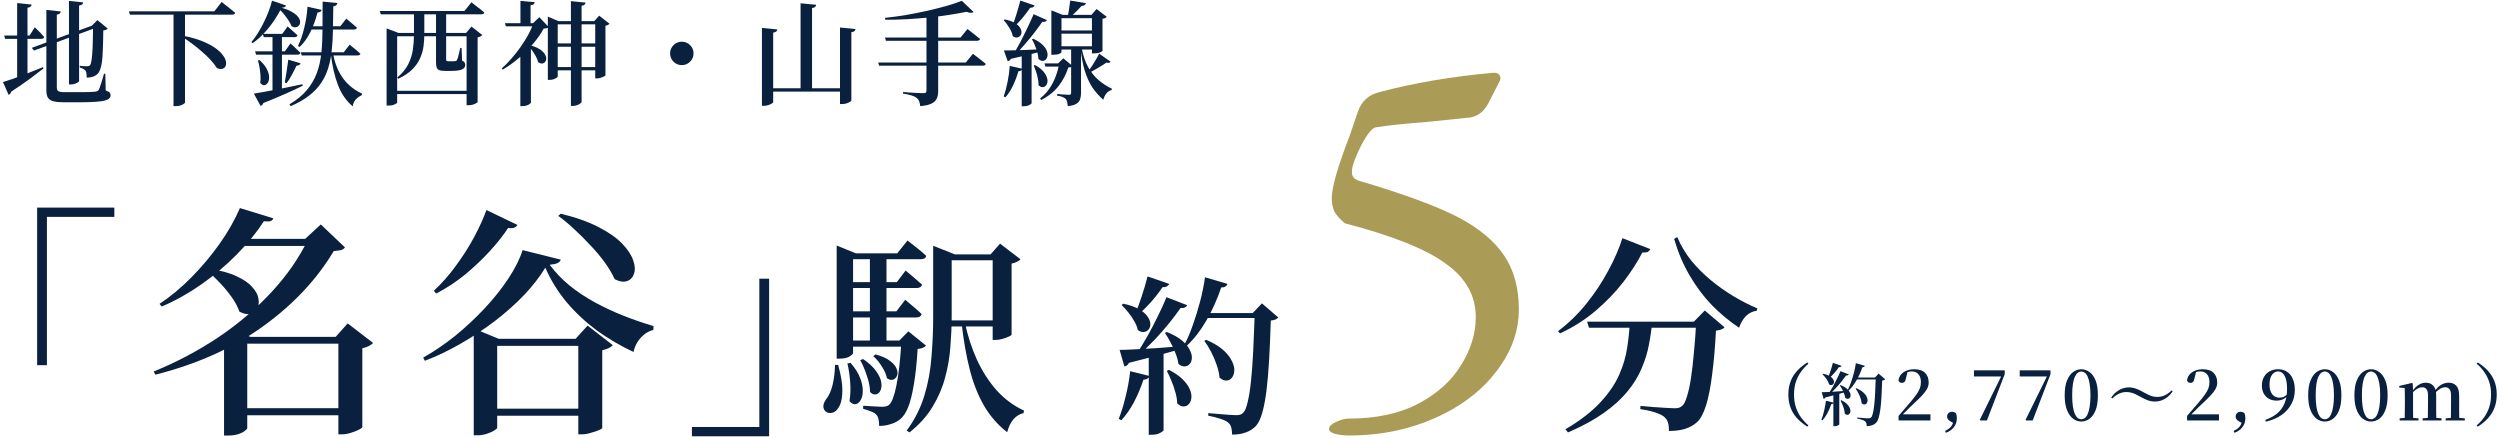 <svg width="440" height="77" viewBox="0 0 440 77" fill="none" xmlns="http://www.w3.org/2000/svg">
<path d="M185.04 2.62V1.82L187.04 2.62H192.1L193 1.58L194.78 2.96C194.727 3.04 194.64 3.113 194.52 3.18C194.4 3.233 194.24 3.273 194.04 3.3V8.96C194.04 9 193.893 9.087 193.6 9.22C193.32 9.34 192.953 9.4 192.5 9.4H192.18V3.2H186.82V9.18C186.82 9.26 186.687 9.36 186.42 9.48C186.153 9.587 185.793 9.64 185.34 9.64H185.04V2.62ZM186.06 5.36H193.18V5.92H186.06V5.36ZM186.04 8.14H193.22V8.72H186.04V8.14ZM190.32 8.14C190.573 9.62 190.973 10.847 191.52 11.82C192.067 12.78 192.7 13.56 193.42 14.16C194.153 14.76 194.913 15.247 195.7 15.62L195.66 15.84C195.313 15.92 195.007 16.113 194.74 16.42C194.487 16.727 194.3 17.107 194.18 17.56C193.447 16.92 192.807 16.2 192.26 15.4C191.727 14.587 191.28 13.607 190.92 12.46C190.573 11.313 190.313 9.9 190.14 8.22L190.32 8.14ZM183.82 11.16H187.36V11.72H184L183.82 11.16ZM186.42 11.16H186.22L187.14 10.26L188.78 11.62C188.66 11.767 188.407 11.853 188.02 11.88C187.673 13.013 187.113 14.087 186.34 15.1C185.567 16.113 184.533 16.947 183.24 17.6L183.06 17.32C183.7 16.827 184.247 16.247 184.7 15.58C185.153 14.913 185.52 14.2 185.8 13.44C186.093 12.667 186.3 11.907 186.42 11.16ZM179.82 9.24L181.56 9.1V18.18C181.56 18.233 181.427 18.333 181.16 18.48C180.907 18.627 180.56 18.7 180.12 18.7H179.82V9.24ZM179.58 0.1L182.1 0.96C182.047 1.08 181.953 1.18 181.82 1.26C181.7 1.327 181.533 1.36 181.32 1.36C180.907 1.96 180.453 2.56 179.96 3.16C179.467 3.747 178.98 4.253 178.5 4.68L178.2 4.52C178.413 3.973 178.647 3.293 178.9 2.48C179.153 1.667 179.38 0.873 179.58 0.1ZM181.92 2.5L184.26 3.54C184.207 3.647 184.107 3.733 183.96 3.8C183.827 3.853 183.653 3.867 183.44 3.84C183.08 4.373 182.64 4.98 182.12 5.66C181.6 6.34 181.04 7.027 180.44 7.72C179.853 8.4 179.273 9.033 178.7 9.62H178.34C178.74 8.94 179.16 8.187 179.6 7.36C180.04 6.52 180.46 5.673 180.86 4.82C181.273 3.967 181.627 3.193 181.92 2.5ZM176.68 8.88C177.093 8.88 177.653 8.873 178.36 8.86C179.067 8.833 179.867 8.807 180.76 8.78C181.653 8.74 182.567 8.7 183.5 8.66L183.52 8.98C182.88 9.153 182.1 9.36 181.18 9.6C180.273 9.827 179.18 10.08 177.9 10.36C177.847 10.493 177.767 10.593 177.66 10.66C177.567 10.713 177.467 10.753 177.36 10.78L176.68 8.88ZM176.82 3.42C177.567 3.567 178.153 3.767 178.58 4.02C179.007 4.273 179.313 4.547 179.5 4.84C179.687 5.12 179.78 5.393 179.78 5.66C179.78 5.913 179.707 6.127 179.56 6.3C179.413 6.473 179.22 6.573 178.98 6.6C178.753 6.627 178.507 6.547 178.24 6.36C178.16 5.88 177.953 5.38 177.62 4.86C177.3 4.327 176.973 3.893 176.64 3.56L176.82 3.42ZM181.86 6.82C182.54 7.14 183.067 7.48 183.44 7.84C183.827 8.2 184.087 8.553 184.22 8.9C184.353 9.233 184.4 9.54 184.36 9.82C184.32 10.1 184.22 10.32 184.06 10.48C183.9 10.64 183.7 10.72 183.46 10.72C183.233 10.707 183 10.587 182.76 10.36C182.747 9.987 182.68 9.593 182.56 9.18C182.44 8.767 182.3 8.367 182.14 7.98C181.98 7.58 181.807 7.227 181.62 6.92L181.86 6.82ZM182.16 11.44C182.773 11.787 183.247 12.147 183.58 12.52C183.913 12.893 184.133 13.253 184.24 13.6C184.36 13.933 184.393 14.233 184.34 14.5C184.287 14.767 184.173 14.98 184 15.14C183.84 15.287 183.647 15.353 183.42 15.34C183.207 15.327 182.993 15.207 182.78 14.98C182.793 14.593 182.753 14.2 182.66 13.8C182.58 13.387 182.473 12.987 182.34 12.6C182.207 12.2 182.073 11.847 181.94 11.54L182.16 11.44ZM177.72 11.6L179.94 12.1C179.9 12.22 179.827 12.32 179.72 12.4C179.613 12.48 179.453 12.527 179.24 12.54C178.987 13.42 178.667 14.267 178.28 15.08C177.893 15.88 177.453 16.56 176.96 17.12L176.64 16.96C176.907 16.253 177.133 15.427 177.32 14.48C177.52 13.52 177.653 12.56 177.72 11.6ZM188.36 0.1L191.12 0.56C191.04 0.867 190.787 1.027 190.36 1.04C190.2 1.227 190.007 1.433 189.78 1.66C189.567 1.873 189.347 2.093 189.12 2.32C188.893 2.533 188.693 2.727 188.52 2.9H187.94C188.007 2.54 188.08 2.087 188.16 1.54C188.24 0.993 188.307 0.513 188.36 0.1ZM193.44 9.44L195.48 10.86C195.44 10.94 195.353 11 195.22 11.04C195.087 11.08 194.92 11.073 194.72 11.02C194.387 11.26 193.927 11.553 193.34 11.9C192.767 12.247 192.2 12.56 191.64 12.84L191.48 12.66C191.707 12.353 191.947 12 192.2 11.6C192.453 11.2 192.693 10.807 192.92 10.42C193.147 10.033 193.32 9.707 193.44 9.44ZM188.52 8.14H190.26V16.36C190.26 16.76 190.207 17.127 190.1 17.46C189.993 17.793 189.773 18.06 189.44 18.26C189.12 18.473 188.613 18.613 187.92 18.68C187.907 18.413 187.873 18.167 187.82 17.94C187.78 17.727 187.7 17.553 187.58 17.42C187.46 17.3 187.28 17.187 187.04 17.08C186.813 16.973 186.487 16.893 186.06 16.84V16.54C186.06 16.54 186.147 16.547 186.32 16.56C186.507 16.573 186.72 16.593 186.96 16.62C187.213 16.633 187.447 16.647 187.66 16.66C187.887 16.673 188.047 16.68 188.14 16.68C188.287 16.68 188.387 16.653 188.44 16.6C188.493 16.533 188.52 16.44 188.52 16.32V8.14Z" fill="#09203F"/>
<path d="M154.56 11H169.98L171.24 9.46C171.24 9.46 171.313 9.52 171.46 9.64C171.607 9.747 171.8 9.893 172.04 10.08C172.28 10.253 172.527 10.447 172.78 10.66C173.033 10.86 173.273 11.053 173.5 11.24C173.447 11.453 173.26 11.56 172.94 11.56H154.72L154.56 11ZM155.76 6.6H169.06L170.28 5.1C170.28 5.1 170.353 5.16 170.5 5.28C170.647 5.387 170.833 5.533 171.06 5.72C171.3 5.893 171.54 6.08 171.78 6.28C172.033 6.48 172.267 6.673 172.48 6.86C172.427 7.073 172.24 7.18 171.92 7.18H155.92L155.76 6.6ZM169.28 0.14L171.36 2.12C171.253 2.2 171.093 2.247 170.88 2.26C170.667 2.26 170.407 2.2 170.1 2.08C169.193 2.267 168.173 2.447 167.04 2.62C165.92 2.793 164.733 2.947 163.48 3.08C162.227 3.2 160.947 3.3 159.64 3.38C158.347 3.447 157.073 3.48 155.82 3.48L155.76 3.14C156.96 3.02 158.193 2.853 159.46 2.64C160.74 2.413 161.987 2.167 163.2 1.9C164.413 1.62 165.547 1.333 166.6 1.04C167.653 0.733 168.547 0.433 169.28 0.14ZM163.06 2.3H165.12V16.02C165.12 16.5 165.047 16.92 164.9 17.28C164.753 17.653 164.453 17.96 164 18.2C163.56 18.44 162.88 18.6 161.96 18.68C161.933 18.347 161.867 18.053 161.76 17.8C161.667 17.56 161.52 17.367 161.32 17.22C161.093 17.047 160.8 16.907 160.44 16.8C160.093 16.68 159.593 16.573 158.94 16.48V16.2C158.94 16.2 159.04 16.207 159.24 16.22C159.44 16.233 159.693 16.253 160 16.28C160.32 16.293 160.647 16.313 160.98 16.34C161.327 16.353 161.64 16.367 161.92 16.38C162.2 16.393 162.4 16.4 162.52 16.4C162.72 16.4 162.86 16.367 162.94 16.3C163.02 16.22 163.06 16.1 163.06 15.94V2.3Z" fill="#09203F"/>
<path d="M134.76 15.54H149.06V16.12H134.76V15.54ZM140.9 0.58L143.64 0.84C143.627 0.987 143.567 1.113 143.46 1.22C143.353 1.313 143.173 1.38 142.92 1.42V15.92H140.9V0.58ZM134.1 4.92L136.82 5.18C136.793 5.313 136.727 5.433 136.62 5.54C136.527 5.633 136.347 5.7 136.08 5.74V17.98C136.08 18.047 136 18.127 135.84 18.22C135.68 18.327 135.473 18.42 135.22 18.5C134.98 18.58 134.727 18.62 134.46 18.62H134.1V4.92ZM147.84 4.84L150.58 5.12C150.553 5.253 150.487 5.373 150.38 5.48C150.287 5.573 150.107 5.633 149.84 5.66V17.68C149.84 17.747 149.76 17.827 149.6 17.92C149.44 18.027 149.233 18.12 148.98 18.2C148.727 18.28 148.467 18.32 148.2 18.32H147.84V4.84Z" fill="#09203F"/>
<path d="M120 11.46C119.627 11.46 119.28 11.367 118.96 11.18C118.653 10.993 118.407 10.747 118.22 10.44C118.033 10.12 117.94 9.773 117.94 9.4C117.94 9.013 118.033 8.667 118.22 8.36C118.407 8.053 118.653 7.807 118.96 7.62C119.28 7.433 119.627 7.34 120 7.34C120.387 7.34 120.733 7.433 121.04 7.62C121.347 7.807 121.593 8.053 121.78 8.36C121.967 8.667 122.06 9.013 122.06 9.4C122.06 9.773 121.967 10.12 121.78 10.44C121.593 10.747 121.347 10.993 121.04 11.18C120.733 11.367 120.387 11.46 120 11.46Z" fill="#09203F"/>
<path d="M97.64 7.64H105.68V8.22H97.64V7.64ZM97.64 11.8H105.68V12.38H97.64V11.8ZM100.48 0.2L103.08 0.46C103.053 0.593 102.986 0.713 102.88 0.82C102.786 0.913 102.613 0.98 102.36 1.02V17.94C102.36 18.02 102.28 18.113 102.12 18.22C101.96 18.34 101.766 18.44 101.54 18.52C101.313 18.6 101.08 18.64 100.84 18.64H100.48V0.2ZM104.76 3.72H104.58L105.46 2.76L107.28 4.18C107.226 4.233 107.14 4.3 107.02 4.38C106.9 4.447 106.746 4.493 106.56 4.52V13.26C106.56 13.313 106.473 13.38 106.3 13.46C106.14 13.54 105.94 13.62 105.7 13.7C105.473 13.767 105.26 13.8 105.06 13.8H104.76V3.72ZM96.42 3.72V2.92L98.28 3.72H105.24V4.28H98.16V13.46C98.16 13.527 98.087 13.607 97.94 13.7C97.806 13.793 97.626 13.88 97.4 13.96C97.186 14.027 96.947 14.06 96.68 14.06H96.42V3.72ZM93.44 7.58V18.08C93.44 18.12 93.373 18.187 93.24 18.28C93.12 18.387 92.947 18.48 92.72 18.56C92.493 18.64 92.227 18.68 91.92 18.68H91.58V9.18L93.44 7.58ZM91.6 0.16L94.12 0.38C94.106 0.513 94.04 0.633 93.92 0.74C93.813 0.833 93.633 0.893 93.38 0.92V4.32H91.6V0.16ZM88.86 4.08H95.04V4.64H89.04L88.86 4.08ZM93.88 4.08H93.82L94.92 3.02L96.58 4.78C96.487 4.86 96.373 4.92 96.24 4.96C96.106 4.987 95.92 5.013 95.68 5.04C95.227 5.893 94.62 6.767 93.86 7.66C93.1 8.553 92.26 9.4 91.34 10.2C90.42 10.987 89.473 11.667 88.5 12.24L88.3 12.04C88.9 11.52 89.48 10.933 90.04 10.28C90.613 9.627 91.147 8.947 91.64 8.24C92.147 7.52 92.593 6.807 92.98 6.1C93.367 5.38 93.666 4.707 93.88 4.08ZM93.18 7.94C93.913 8.127 94.493 8.353 94.92 8.62C95.347 8.887 95.653 9.167 95.84 9.46C96.04 9.753 96.14 10.027 96.14 10.28C96.14 10.533 96.073 10.74 95.94 10.9C95.806 11.06 95.633 11.153 95.42 11.18C95.207 11.193 94.973 11.113 94.72 10.94C94.64 10.62 94.507 10.287 94.32 9.94C94.133 9.58 93.92 9.24 93.68 8.92C93.453 8.587 93.22 8.307 92.98 8.08L93.18 7.94Z" fill="#09203F"/>
<path d="M66.84 1.94H81.74L82.98 0.4C82.98 0.4 83.053 0.46 83.2 0.58C83.347 0.7 83.54 0.853 83.78 1.04C84.02 1.213 84.266 1.4 84.52 1.6C84.773 1.8 85.013 2 85.24 2.2C85.186 2.413 85 2.52 84.68 2.52H67.02L66.84 1.94ZM68.04 5.8V5L70.14 5.8H82.02L82.98 4.68L84.88 6.16C84.813 6.253 84.713 6.333 84.58 6.4C84.46 6.467 84.287 6.527 84.06 6.58V17.98C84.06 18.007 83.987 18.06 83.84 18.14C83.707 18.233 83.52 18.32 83.28 18.4C83.04 18.48 82.76 18.52 82.44 18.52H82.12V6.38H69.9V18.06C69.9 18.127 69.76 18.227 69.48 18.36C69.213 18.507 68.84 18.58 68.36 18.58H68.04V5.8ZM69.16 15.98H82.9V16.56H69.16V15.98ZM72.86 2.14H74.68V6.06C74.68 6.727 74.633 7.42 74.54 8.14C74.447 8.847 74.246 9.547 73.94 10.24C73.647 10.92 73.193 11.573 72.58 12.2C71.966 12.813 71.14 13.367 70.1 13.86L69.92 13.64C70.787 12.92 71.427 12.147 71.84 11.32C72.266 10.48 72.54 9.62 72.66 8.74C72.793 7.847 72.86 6.96 72.86 6.08V2.14ZM76.74 2.14H78.52C78.52 2.26 78.52 2.38 78.52 2.5C78.52 2.62 78.52 2.727 78.52 2.82V10.42C78.52 10.553 78.54 10.647 78.58 10.7C78.633 10.753 78.733 10.78 78.88 10.78H79.48C79.613 10.78 79.733 10.78 79.84 10.78C79.947 10.78 80.033 10.773 80.1 10.76C80.166 10.76 80.227 10.747 80.28 10.72C80.333 10.693 80.38 10.647 80.42 10.58C80.473 10.487 80.533 10.333 80.6 10.12C80.666 9.893 80.733 9.633 80.8 9.34C80.88 9.033 80.947 8.733 81 8.44H81.24L81.32 10.66C81.546 10.753 81.693 10.867 81.76 11C81.84 11.12 81.88 11.267 81.88 11.44C81.88 11.787 81.693 12.047 81.32 12.22C80.96 12.393 80.3 12.48 79.34 12.48H78.3C77.847 12.48 77.507 12.433 77.28 12.34C77.067 12.233 76.92 12.067 76.84 11.84C76.773 11.6 76.74 11.293 76.74 10.92V2.14Z" fill="#09203F"/>
<path d="M52.94 9.2H60.5L61.54 7.86C61.54 7.86 61.647 7.947 61.86 8.12C62.087 8.293 62.347 8.507 62.64 8.76C62.934 9 63.2 9.233 63.44 9.46C63.387 9.66 63.207 9.76 62.9 9.76H53.1L52.94 9.2ZM56.78 0.28L59.38 0.54C59.354 0.687 59.287 0.813 59.18 0.92C59.074 1.013 58.9 1.08 58.66 1.12C58.647 2.547 58.627 3.893 58.6 5.16C58.587 6.427 58.52 7.62 58.4 8.74C58.294 9.847 58.094 10.887 57.8 11.86C57.52 12.82 57.107 13.713 56.56 14.54C56.027 15.354 55.32 16.107 54.44 16.8C53.56 17.494 52.467 18.12 51.16 18.68L50.94 18.36C52.22 17.6 53.24 16.767 54 15.86C54.774 14.94 55.36 13.94 55.76 12.86C56.16 11.767 56.427 10.58 56.56 9.3C56.694 8.02 56.76 6.633 56.76 5.14C56.774 3.633 56.78 2.013 56.78 0.28ZM54.12 1.18L56.62 1.74C56.58 1.873 56.5 1.98 56.38 2.06C56.274 2.14 56.107 2.187 55.88 2.2C55.56 3.453 55.14 4.607 54.62 5.66C54.1 6.7 53.474 7.567 52.74 8.26L52.44 8.1C52.88 7.207 53.247 6.147 53.54 4.92C53.847 3.693 54.04 2.447 54.12 1.18ZM54.3 4.62H59.9L60.94 3.28C60.94 3.28 61.047 3.367 61.26 3.54C61.474 3.713 61.727 3.927 62.02 4.18C62.327 4.433 62.594 4.667 62.82 4.88C62.767 5.093 62.587 5.2 62.28 5.2H54.3V4.62ZM58.58 9.28C58.807 10.547 59.16 11.647 59.64 12.58C60.12 13.514 60.707 14.3 61.4 14.94C62.094 15.58 62.867 16.093 63.72 16.48L63.68 16.74C63.24 16.953 62.874 17.22 62.58 17.54C62.3 17.873 62.134 18.267 62.08 18.72C60.96 17.787 60.094 16.534 59.48 14.96C58.88 13.387 58.46 11.547 58.22 9.44L58.58 9.28ZM49.54 1.36C49.22 2.053 48.8 2.787 48.28 3.56C47.774 4.32 47.194 5.053 46.54 5.76C45.9 6.467 45.214 7.073 44.48 7.58L44.24 7.42C44.64 6.94 45.027 6.4 45.4 5.8C45.787 5.187 46.14 4.547 46.46 3.88C46.794 3.2 47.08 2.54 47.32 1.9C47.56 1.247 47.747 0.653 47.88 0.12L50.34 0.96C50.314 1.067 50.24 1.16 50.12 1.24C50 1.307 49.807 1.347 49.54 1.36ZM49.08 1.24C50.014 1.467 50.747 1.733 51.28 2.04C51.827 2.347 52.22 2.653 52.46 2.96C52.7 3.267 52.82 3.56 52.82 3.84C52.834 4.107 52.76 4.327 52.6 4.5C52.454 4.673 52.26 4.773 52.02 4.8C51.794 4.827 51.554 4.753 51.3 4.58C51.127 4.127 50.814 3.6 50.36 3C49.92 2.387 49.4 1.82 48.8 1.3L49.08 1.24ZM46.26 5.96H49.68L50.62 4.66C50.62 4.66 50.72 4.747 50.92 4.92C51.12 5.093 51.354 5.3 51.62 5.54C51.9 5.78 52.147 6.007 52.36 6.22C52.307 6.433 52.134 6.54 51.84 6.54H46.42L46.26 5.96ZM44.9 9.04H50.14L51.12 7.64C51.12 7.64 51.18 7.693 51.3 7.8C51.42 7.907 51.574 8.047 51.76 8.22C51.947 8.393 52.14 8.58 52.34 8.78C52.54 8.967 52.72 9.14 52.88 9.3C52.827 9.513 52.654 9.62 52.36 9.62H45.06L44.9 9.04ZM47.96 5.96H49.62V16.08L47.96 16.5V5.96ZM44.68 16.48C45.174 16.4 45.86 16.28 46.74 16.12C47.634 15.947 48.64 15.754 49.76 15.54C50.88 15.313 52.034 15.073 53.22 14.82L53.28 15.08C52.534 15.467 51.587 15.914 50.44 16.42C49.307 16.927 47.94 17.5 46.34 18.14C46.26 18.393 46.1 18.56 45.86 18.64L44.68 16.48ZM50.74 10.5L52.9 11.14C52.86 11.26 52.78 11.36 52.66 11.44C52.54 11.52 52.38 11.56 52.18 11.56C51.94 12.08 51.667 12.62 51.36 13.18C51.067 13.74 50.76 14.227 50.44 14.64L50.12 14.52C50.227 13.987 50.334 13.354 50.44 12.62C50.56 11.887 50.66 11.18 50.74 10.5ZM45.66 10.56C46.274 11.107 46.707 11.64 46.96 12.16C47.227 12.68 47.36 13.153 47.36 13.58C47.374 13.993 47.294 14.327 47.12 14.58C46.96 14.834 46.76 14.973 46.52 15C46.28 15.014 46.04 14.88 45.8 14.6C45.867 14.174 45.88 13.727 45.84 13.26C45.814 12.793 45.76 12.334 45.68 11.88C45.6 11.414 45.507 11 45.4 10.64L45.66 10.56Z" fill="#09203F"/>
<path d="M32.26 6.3C33.553 6.553 34.66 6.867 35.58 7.24C36.5 7.613 37.254 8.007 37.84 8.42C38.427 8.833 38.873 9.247 39.18 9.66C39.5 10.06 39.694 10.44 39.76 10.8C39.827 11.147 39.8 11.44 39.68 11.68C39.56 11.907 39.367 12.053 39.1 12.12C38.847 12.187 38.54 12.14 38.18 11.98C37.873 11.5 37.487 11.007 37.02 10.5C36.553 9.993 36.033 9.5 35.46 9.02C34.9 8.527 34.327 8.067 33.74 7.64C33.167 7.213 32.62 6.833 32.1 6.5L32.26 6.3ZM32.56 18.06C32.56 18.113 32.487 18.187 32.34 18.28C32.207 18.387 32.014 18.48 31.76 18.56C31.52 18.64 31.24 18.68 30.92 18.68H30.54V2H32.56V18.06ZM39.02 0.34C39.02 0.34 39.1 0.407 39.26 0.54C39.42 0.66 39.62 0.82 39.86 1.02C40.114 1.207 40.373 1.413 40.64 1.64C40.92 1.853 41.173 2.06 41.4 2.26C41.347 2.473 41.154 2.58 40.82 2.58H22.86L22.7 2H37.72L39.02 0.34Z" fill="#09203F"/>
<path d="M12.14 0.16L14.64 0.42C14.627 0.553 14.567 0.673 14.46 0.78C14.353 0.873 14.173 0.94 13.92 0.98V14.26C13.92 14.327 13.847 14.407 13.7 14.5C13.553 14.593 13.367 14.68 13.14 14.76C12.927 14.827 12.7 14.86 12.46 14.86H12.14V0.16ZM8.16 1.74L10.7 2.02C10.687 2.153 10.627 2.273 10.52 2.38C10.413 2.473 10.24 2.54 10 2.58V15.4C10 15.707 10.087 15.92 10.26 16.04C10.447 16.16 10.82 16.22 11.38 16.22H14.2C14.787 16.22 15.293 16.213 15.72 16.2C16.16 16.187 16.487 16.167 16.7 16.14C17.007 16.113 17.227 16.013 17.36 15.84C17.467 15.653 17.6 15.307 17.76 14.8C17.933 14.28 18.113 13.673 18.3 12.98H18.54L18.6 15.92C18.933 16.04 19.16 16.16 19.28 16.28C19.4 16.4 19.46 16.553 19.46 16.74C19.46 16.98 19.38 17.173 19.22 17.32C19.073 17.48 18.807 17.607 18.42 17.7C18.033 17.807 17.487 17.88 16.78 17.92C16.073 17.973 15.173 18 14.08 18H11.2C10.44 18 9.84 17.94 9.4 17.82C8.96 17.713 8.64 17.507 8.44 17.2C8.253 16.893 8.16 16.453 8.16 15.88V1.74ZM0.74 6.26H5.2L6.12 4.8C6.12 4.8 6.18 4.86 6.3 4.98C6.42 5.087 6.567 5.227 6.74 5.4C6.913 5.573 7.093 5.76 7.28 5.96C7.467 6.16 7.633 6.347 7.78 6.52C7.727 6.733 7.553 6.84 7.26 6.84H0.9L0.74 6.26ZM3.02 0.54L5.56 0.8C5.547 0.933 5.487 1.053 5.38 1.16C5.273 1.253 5.093 1.32 4.84 1.36V13.68L3.02 14.26V0.54ZM0.52 14.44C0.933 14.32 1.513 14.133 2.26 13.88C3.007 13.613 3.84 13.3 4.76 12.94C5.693 12.58 6.627 12.207 7.56 11.82L7.66 12.04C7.033 12.533 6.247 13.133 5.3 13.84C4.353 14.533 3.24 15.3 1.96 16.14C1.893 16.407 1.747 16.593 1.52 16.7L0.52 14.44ZM16 4.58L16.52 4.4L16.74 4.94L5.98 8.9L5.6 8.42L16 4.58ZM16.38 4.52H16.16L17.14 3.54L18.96 5.02C18.893 5.1 18.793 5.173 18.66 5.24C18.54 5.293 18.38 5.333 18.18 5.36C18.167 6.68 18.14 7.793 18.1 8.7C18.073 9.593 18.02 10.327 17.94 10.9C17.86 11.473 17.753 11.927 17.62 12.26C17.5 12.58 17.347 12.833 17.16 13.02C16.92 13.247 16.633 13.413 16.3 13.52C15.98 13.613 15.633 13.66 15.26 13.66C15.26 13.393 15.247 13.153 15.22 12.94C15.193 12.727 15.133 12.553 15.04 12.42C14.947 12.3 14.813 12.2 14.64 12.12C14.48 12.027 14.28 11.947 14.04 11.88V11.58C14.227 11.593 14.447 11.613 14.7 11.64C14.967 11.653 15.18 11.66 15.34 11.66C15.567 11.66 15.733 11.6 15.84 11.48C15.96 11.347 16.053 11.033 16.12 10.54C16.2 10.047 16.26 9.313 16.3 8.34C16.34 7.353 16.367 6.08 16.38 4.52Z" fill="#09203F"/>
<path d="M436.087 63.788C436.511 64.052 436.923 64.36 437.323 64.712C437.723 65.056 438.079 65.456 438.391 65.912C438.711 66.368 438.963 66.888 439.147 67.472C439.331 68.056 439.423 68.712 439.423 69.44C439.423 70.168 439.331 70.824 439.147 71.408C438.963 71.992 438.711 72.512 438.391 72.968C438.079 73.424 437.723 73.824 437.323 74.168C436.923 74.52 436.511 74.828 436.087 75.092L435.895 74.864C436.359 74.48 436.779 74.032 437.155 73.52C437.539 73 437.847 72.404 438.079 71.732C438.311 71.06 438.427 70.296 438.427 69.44C438.427 68.576 438.311 67.812 438.079 67.148C437.847 66.476 437.539 65.884 437.155 65.372C436.779 64.852 436.359 64.4 435.895 64.016L436.087 63.788Z" fill="#09203F"/>
<path d="M422.335 74V73.628L423.583 73.52H424.279L425.659 73.628V74H422.335ZM423.223 74C423.231 73.792 423.235 73.52 423.235 73.184C423.243 72.84 423.247 72.488 423.247 72.128C423.255 71.76 423.259 71.436 423.259 71.156V70.244C423.259 69.852 423.255 69.5 423.247 69.188C423.247 68.876 423.239 68.572 423.223 68.276L422.275 68.216V67.928L424.495 67.4L424.639 67.484L424.699 68.84V71.156C424.699 71.436 424.699 71.76 424.699 72.128C424.707 72.488 424.711 72.84 424.711 73.184C424.719 73.52 424.727 73.792 424.735 74H423.223ZM426.379 74V73.628L427.603 73.52H428.503L429.715 73.628V74H426.379ZM427.291 74C427.299 73.792 427.303 73.52 427.303 73.184C427.311 72.848 427.315 72.5 427.315 72.14C427.323 71.772 427.327 71.444 427.327 71.156V69.608C427.327 69.072 427.235 68.696 427.051 68.48C426.867 68.264 426.615 68.156 426.295 68.156C426.087 68.156 425.871 68.208 425.647 68.312C425.431 68.408 425.219 68.544 425.011 68.72C424.803 68.896 424.611 69.092 424.435 69.308L424.387 69.104C424.643 68.704 424.907 68.376 425.179 68.12C425.451 67.864 425.735 67.672 426.031 67.544C426.327 67.416 426.627 67.352 426.931 67.352C427.475 67.352 427.915 67.528 428.251 67.88C428.595 68.232 428.767 68.788 428.767 69.548V71.156C428.767 71.444 428.767 71.772 428.767 72.14C428.775 72.5 428.779 72.848 428.779 73.184C428.787 73.52 428.795 73.792 428.803 74H427.291ZM430.435 74V73.628L431.671 73.52H432.475L433.807 73.628V74H430.435ZM431.347 74C431.355 73.792 431.359 73.52 431.359 73.184C431.367 72.848 431.371 72.5 431.371 72.14C431.379 71.772 431.383 71.444 431.383 71.156V69.656C431.383 69.096 431.291 68.708 431.107 68.492C430.923 68.268 430.675 68.156 430.363 68.156C430.059 68.156 429.743 68.256 429.415 68.456C429.095 68.648 428.787 68.916 428.491 69.26L428.359 69.02C428.655 68.604 428.939 68.276 429.211 68.036C429.483 67.796 429.763 67.624 430.051 67.52C430.339 67.408 430.643 67.352 430.963 67.352C431.523 67.352 431.971 67.532 432.307 67.892C432.643 68.244 432.811 68.82 432.811 69.62V71.156C432.811 71.444 432.811 71.772 432.811 72.14C432.819 72.5 432.823 72.848 432.823 73.184C432.831 73.52 432.839 73.792 432.847 74H431.347Z" fill="#09203F"/>
<path d="M417.305 74.192C416.801 74.192 416.325 74.032 415.877 73.712C415.437 73.392 415.077 72.892 414.797 72.212C414.517 71.532 414.377 70.652 414.377 69.572C414.377 68.492 414.517 67.616 414.797 66.944C415.077 66.272 415.437 65.78 415.877 65.468C416.325 65.148 416.801 64.988 417.305 64.988C417.809 64.988 418.285 65.148 418.733 65.468C419.181 65.78 419.541 66.272 419.813 66.944C420.085 67.616 420.221 68.492 420.221 69.572C420.221 70.652 420.085 71.532 419.813 72.212C419.541 72.892 419.181 73.392 418.733 73.712C418.285 74.032 417.809 74.192 417.305 74.192ZM417.305 73.796C417.505 73.796 417.701 73.728 417.893 73.592C418.093 73.456 418.265 73.228 418.409 72.908C418.561 72.58 418.681 72.144 418.769 71.6C418.865 71.056 418.913 70.38 418.913 69.572C418.913 68.764 418.865 68.092 418.769 67.556C418.681 67.012 418.561 66.584 418.409 66.272C418.265 65.952 418.093 65.724 417.893 65.588C417.701 65.452 417.505 65.384 417.305 65.384C417.097 65.384 416.897 65.452 416.705 65.588C416.513 65.724 416.341 65.952 416.189 66.272C416.037 66.584 415.917 67.012 415.829 67.556C415.741 68.092 415.697 68.764 415.697 69.572C415.697 70.38 415.741 71.06 415.829 71.612C415.917 72.156 416.037 72.588 416.189 72.908C416.341 73.228 416.513 73.456 416.705 73.592C416.897 73.728 417.097 73.796 417.305 73.796Z" fill="#09203F"/>
<path d="M409.168 74.192C408.664 74.192 408.188 74.032 407.74 73.712C407.3 73.392 406.94 72.892 406.66 72.212C406.38 71.532 406.24 70.652 406.24 69.572C406.24 68.492 406.38 67.616 406.66 66.944C406.94 66.272 407.3 65.78 407.74 65.468C408.188 65.148 408.664 64.988 409.168 64.988C409.672 64.988 410.148 65.148 410.596 65.468C411.044 65.78 411.404 66.272 411.676 66.944C411.948 67.616 412.084 68.492 412.084 69.572C412.084 70.652 411.948 71.532 411.676 72.212C411.404 72.892 411.044 73.392 410.596 73.712C410.148 74.032 409.672 74.192 409.168 74.192ZM409.168 73.796C409.368 73.796 409.564 73.728 409.756 73.592C409.956 73.456 410.128 73.228 410.272 72.908C410.424 72.58 410.544 72.144 410.632 71.6C410.728 71.056 410.776 70.38 410.776 69.572C410.776 68.764 410.728 68.092 410.632 67.556C410.544 67.012 410.424 66.584 410.272 66.272C410.128 65.952 409.956 65.724 409.756 65.588C409.564 65.452 409.368 65.384 409.168 65.384C408.96 65.384 408.76 65.452 408.568 65.588C408.376 65.724 408.204 65.952 408.052 66.272C407.9 66.584 407.78 67.012 407.692 67.556C407.604 68.092 407.56 68.764 407.56 69.572C407.56 70.38 407.604 71.06 407.692 71.612C407.78 72.156 407.9 72.588 408.052 72.908C408.204 73.228 408.376 73.456 408.568 73.592C408.76 73.728 408.96 73.796 409.168 73.796Z" fill="#09203F"/>
<path d="M398.788 74.216L398.704 73.892C399.592 73.58 400.316 73.176 400.876 72.68C401.436 72.184 401.848 71.592 402.112 70.904C402.384 70.208 402.52 69.408 402.52 68.504C402.52 67.768 402.452 67.172 402.316 66.716C402.18 66.252 401.992 65.912 401.752 65.696C401.52 65.48 401.252 65.372 400.948 65.372C400.676 65.372 400.424 65.46 400.192 65.636C399.968 65.804 399.784 66.06 399.64 66.404C399.504 66.748 399.436 67.18 399.436 67.7C399.436 68.42 399.596 68.984 399.916 69.392C400.244 69.792 400.664 69.992 401.176 69.992C401.488 69.992 401.768 69.928 402.016 69.8C402.264 69.672 402.492 69.48 402.7 69.224L402.952 69.296H402.844C402.66 69.656 402.38 69.948 402.004 70.172C401.636 70.396 401.192 70.508 400.672 70.508C400.176 70.508 399.732 70.404 399.34 70.196C398.956 69.98 398.652 69.676 398.428 69.284C398.204 68.884 398.092 68.412 398.092 67.868C398.092 67.252 398.22 66.732 398.476 66.308C398.732 65.876 399.076 65.548 399.508 65.324C399.94 65.1 400.416 64.988 400.936 64.988C401.552 64.988 402.08 65.136 402.52 65.432C402.96 65.72 403.296 66.136 403.528 66.68C403.768 67.224 403.888 67.876 403.888 68.636C403.888 69.532 403.684 70.36 403.276 71.12C402.876 71.872 402.296 72.516 401.536 73.052C400.776 73.58 399.86 73.968 398.788 74.216Z" fill="#09203F"/>
<path d="M393.255 76.172L393.123 75.848C393.555 75.632 393.887 75.396 394.119 75.14C394.351 74.892 394.507 74.544 394.587 74.096L394.731 74.528L394.035 74.144C393.835 74.024 393.691 73.896 393.603 73.76C393.515 73.616 393.471 73.468 393.471 73.316C393.471 73.084 393.547 72.888 393.699 72.728C393.859 72.56 394.063 72.476 394.311 72.476C394.455 72.476 394.587 72.496 394.707 72.536C394.827 72.576 394.943 72.652 395.055 72.764C395.103 72.9 395.135 73.032 395.151 73.16C395.175 73.28 395.187 73.42 395.187 73.58C395.187 74.212 395.011 74.748 394.659 75.188C394.315 75.636 393.847 75.964 393.255 76.172Z" fill="#09203F"/>
<path d="M384.926 74V73.196C385.31 72.756 385.682 72.324 386.042 71.9C386.402 71.476 386.73 71.096 387.026 70.76C387.458 70.248 387.806 69.804 388.07 69.428C388.342 69.052 388.542 68.696 388.67 68.36C388.798 68.016 388.862 67.652 388.862 67.268C388.862 66.66 388.718 66.192 388.43 65.864C388.142 65.536 387.746 65.372 387.242 65.372C387.042 65.372 386.838 65.4 386.63 65.456C386.43 65.504 386.214 65.596 385.982 65.732L386.522 65.396L386.222 66.62C386.166 66.924 386.074 67.128 385.946 67.232C385.818 67.336 385.678 67.388 385.526 67.388C385.382 67.388 385.254 67.352 385.142 67.28C385.038 67.2 384.962 67.096 384.914 66.968C384.97 66.528 385.13 66.164 385.394 65.876C385.658 65.58 385.99 65.36 386.39 65.216C386.79 65.064 387.218 64.988 387.674 64.988C388.538 64.988 389.178 65.2 389.594 65.624C390.018 66.048 390.23 66.616 390.23 67.328C390.23 67.728 390.13 68.108 389.93 68.468C389.73 68.828 389.422 69.228 389.006 69.668C388.59 70.1 388.05 70.624 387.386 71.24C387.25 71.36 387.082 71.52 386.882 71.72C386.682 71.912 386.462 72.132 386.222 72.38C385.99 72.62 385.75 72.864 385.502 73.112L385.622 72.716V72.92H390.542V74H384.926Z" fill="#09203F"/>
<path d="M374.282 68.996C373.794 68.996 373.342 69.096 372.926 69.296C372.51 69.488 372.126 69.768 371.774 70.136L371.57 69.956C371.866 69.54 372.182 69.204 372.518 68.948C372.854 68.684 373.202 68.492 373.562 68.372C373.93 68.244 374.298 68.18 374.666 68.18C375.09 68.18 375.506 68.252 375.914 68.396C376.33 68.54 376.762 68.744 377.21 69.008C377.53 69.184 377.822 69.336 378.086 69.464C378.358 69.592 378.622 69.692 378.878 69.764C379.142 69.828 379.41 69.86 379.682 69.86C380.17 69.86 380.622 69.76 381.038 69.56C381.454 69.352 381.842 69.068 382.202 68.708L382.394 68.888C382.106 69.296 381.794 69.632 381.458 69.896C381.122 70.16 380.77 70.356 380.402 70.484C380.042 70.612 379.674 70.676 379.298 70.676C378.874 70.676 378.454 70.604 378.038 70.46C377.63 70.316 377.202 70.112 376.754 69.848C376.442 69.672 376.15 69.52 375.878 69.392C375.606 69.264 375.342 69.168 375.086 69.104C374.83 69.032 374.562 68.996 374.282 68.996Z" fill="#09203F"/>
<path d="M366.313 74.192C365.809 74.192 365.333 74.032 364.885 73.712C364.445 73.392 364.085 72.892 363.805 72.212C363.525 71.532 363.385 70.652 363.385 69.572C363.385 68.492 363.525 67.616 363.805 66.944C364.085 66.272 364.445 65.78 364.885 65.468C365.333 65.148 365.809 64.988 366.313 64.988C366.817 64.988 367.293 65.148 367.741 65.468C368.189 65.78 368.549 66.272 368.821 66.944C369.093 67.616 369.229 68.492 369.229 69.572C369.229 70.652 369.093 71.532 368.821 72.212C368.549 72.892 368.189 73.392 367.741 73.712C367.293 74.032 366.817 74.192 366.313 74.192ZM366.313 73.796C366.513 73.796 366.709 73.728 366.901 73.592C367.101 73.456 367.273 73.228 367.417 72.908C367.569 72.58 367.689 72.144 367.777 71.6C367.873 71.056 367.921 70.38 367.921 69.572C367.921 68.764 367.873 68.092 367.777 67.556C367.689 67.012 367.569 66.584 367.417 66.272C367.273 65.952 367.101 65.724 366.901 65.588C366.709 65.452 366.513 65.384 366.313 65.384C366.105 65.384 365.905 65.452 365.713 65.588C365.521 65.724 365.349 65.952 365.197 66.272C365.045 66.584 364.925 67.012 364.837 67.556C364.749 68.092 364.705 68.764 364.705 69.572C364.705 70.38 364.749 71.06 364.837 71.612C364.925 72.156 365.045 72.588 365.197 72.908C365.349 73.228 365.521 73.456 365.713 73.592C365.905 73.728 366.105 73.796 366.313 73.796Z" fill="#09203F"/>
<path d="M356.601 74L356.493 73.904L360.453 65.852L360.297 66.476V66.26H355.473V65.18H360.885V65.864L357.753 74H356.601Z" fill="#09203F"/>
<path d="M348.545 74L348.437 73.904L352.397 65.852L352.241 66.476V66.26H347.417V65.18H352.829V65.864L349.697 74H348.545Z" fill="#09203F"/>
<path d="M342.473 76.172L342.341 75.848C342.773 75.632 343.105 75.396 343.337 75.14C343.569 74.892 343.725 74.544 343.805 74.096L343.949 74.528L343.253 74.144C343.053 74.024 342.909 73.896 342.821 73.76C342.733 73.616 342.689 73.468 342.689 73.316C342.689 73.084 342.765 72.888 342.917 72.728C343.077 72.56 343.281 72.476 343.529 72.476C343.673 72.476 343.805 72.496 343.925 72.536C344.045 72.576 344.161 72.652 344.273 72.764C344.321 72.9 344.353 73.032 344.369 73.16C344.393 73.28 344.405 73.42 344.405 73.58C344.405 74.212 344.229 74.748 343.877 75.188C343.533 75.636 343.065 75.964 342.473 76.172Z" fill="#09203F"/>
<path d="M334.144 74V73.196C334.528 72.756 334.9 72.324 335.26 71.9C335.62 71.476 335.948 71.096 336.244 70.76C336.676 70.248 337.024 69.804 337.288 69.428C337.56 69.052 337.76 68.696 337.888 68.36C338.016 68.016 338.08 67.652 338.08 67.268C338.08 66.66 337.936 66.192 337.648 65.864C337.36 65.536 336.964 65.372 336.46 65.372C336.26 65.372 336.056 65.4 335.848 65.456C335.648 65.504 335.432 65.596 335.2 65.732L335.74 65.396L335.44 66.62C335.384 66.924 335.292 67.128 335.164 67.232C335.036 67.336 334.896 67.388 334.744 67.388C334.6 67.388 334.472 67.352 334.36 67.28C334.256 67.2 334.18 67.096 334.132 66.968C334.188 66.528 334.348 66.164 334.612 65.876C334.876 65.58 335.208 65.36 335.608 65.216C336.008 65.064 336.436 64.988 336.892 64.988C337.756 64.988 338.396 65.2 338.812 65.624C339.236 66.048 339.448 66.616 339.448 67.328C339.448 67.728 339.348 68.108 339.148 68.468C338.948 68.828 338.64 69.228 338.224 69.668C337.808 70.1 337.268 70.624 336.604 71.24C336.468 71.36 336.3 71.52 336.1 71.72C335.9 71.912 335.68 72.132 335.44 72.38C335.208 72.62 334.968 72.864 334.72 73.112L334.84 72.716V72.92H339.76V74H334.144Z" fill="#09203F"/>
<path d="M326.632 63.92L328.216 64.388C328.192 64.46 328.144 64.52 328.072 64.568C328 64.616 327.9 64.64 327.772 64.64C327.492 65.472 327.148 66.24 326.74 66.944C326.34 67.648 325.88 68.244 325.36 68.732L325.204 68.624C325.412 68.232 325.604 67.78 325.78 67.268C325.964 66.756 326.132 66.212 326.284 65.636C326.436 65.06 326.552 64.488 326.632 63.92ZM326.716 68.324C327.22 68.54 327.616 68.776 327.904 69.032C328.192 69.288 328.396 69.544 328.516 69.8C328.644 70.048 328.704 70.276 328.696 70.484C328.688 70.692 328.632 70.86 328.528 70.988C328.432 71.116 328.304 71.184 328.144 71.192C327.984 71.2 327.82 71.128 327.652 70.976C327.628 70.688 327.56 70.388 327.448 70.076C327.344 69.764 327.216 69.464 327.064 69.176C326.912 68.88 326.752 68.62 326.584 68.396L326.716 68.324ZM326.8 66.44H330.712V66.788H326.608L326.8 66.44ZM330.136 66.44H329.992L330.64 65.756L331.792 66.752C331.744 66.808 331.676 66.856 331.588 66.896C331.508 66.928 331.4 66.952 331.264 66.968C331.232 68 331.192 68.936 331.144 69.776C331.096 70.608 331.032 71.336 330.952 71.96C330.872 72.576 330.772 73.088 330.652 73.496C330.532 73.904 330.388 74.2 330.22 74.384C330.02 74.592 329.784 74.744 329.512 74.84C329.24 74.944 328.916 74.996 328.54 74.996C328.54 74.812 328.52 74.644 328.48 74.492C328.44 74.348 328.368 74.236 328.264 74.156C328.152 74.052 327.964 73.96 327.7 73.88C327.444 73.792 327.164 73.72 326.86 73.664V73.484C327.076 73.5 327.316 73.52 327.58 73.544C327.844 73.568 328.092 73.588 328.324 73.604C328.556 73.62 328.724 73.628 328.828 73.628C328.956 73.628 329.052 73.616 329.116 73.592C329.188 73.568 329.256 73.524 329.32 73.46C329.44 73.348 329.544 73.1 329.632 72.716C329.728 72.332 329.808 71.832 329.872 71.216C329.936 70.592 329.988 69.876 330.028 69.068C330.068 68.26 330.104 67.384 330.136 66.44ZM322.588 63.86L324.112 64.388C324.088 64.452 324.036 64.508 323.956 64.556C323.884 64.604 323.78 64.624 323.644 64.616C323.396 64.984 323.116 65.344 322.804 65.696C322.492 66.04 322.188 66.336 321.892 66.584L321.712 66.476C321.864 66.156 322.016 65.76 322.168 65.288C322.328 64.808 322.468 64.332 322.588 63.86ZM323.92 65.324L325.384 65.888C325.352 65.952 325.296 66.004 325.216 66.044C325.144 66.084 325.044 66.096 324.916 66.08C324.692 66.4 324.424 66.756 324.112 67.148C323.8 67.532 323.464 67.916 323.104 68.3C322.744 68.676 322.384 69.024 322.024 69.344H321.796C322.052 68.96 322.312 68.536 322.576 68.072C322.84 67.6 323.088 67.124 323.32 66.644C323.56 66.164 323.76 65.724 323.92 65.324ZM320.62 69.032C320.868 69.032 321.212 69.02 321.652 68.996C322.1 68.972 322.604 68.944 323.164 68.912C323.732 68.872 324.312 68.828 324.904 68.78L324.928 68.972C324.496 69.092 323.98 69.236 323.38 69.404C322.78 69.564 322.08 69.744 321.28 69.944C321.2 70.096 321.092 70.18 320.956 70.196L320.62 69.032ZM320.872 65.78C321.336 65.876 321.704 66.004 321.976 66.164C322.248 66.316 322.448 66.484 322.576 66.668C322.704 66.844 322.772 67.012 322.78 67.172C322.796 67.332 322.76 67.468 322.672 67.58C322.592 67.684 322.484 67.748 322.348 67.772C322.22 67.796 322.072 67.752 321.904 67.64C321.864 67.44 321.78 67.232 321.652 67.016C321.532 66.792 321.392 66.584 321.232 66.392C321.072 66.192 320.916 66.02 320.764 65.876L320.872 65.78ZM323.944 67.772C324.4 67.956 324.756 68.156 325.012 68.372C325.268 68.588 325.448 68.804 325.552 69.02C325.664 69.228 325.716 69.424 325.708 69.608C325.7 69.784 325.648 69.924 325.552 70.028C325.464 70.132 325.348 70.188 325.204 70.196C325.06 70.204 324.912 70.144 324.76 70.016C324.728 69.776 324.66 69.528 324.556 69.272C324.46 69.008 324.344 68.752 324.208 68.504C324.08 68.256 323.948 68.036 323.812 67.844L323.944 67.772ZM324.088 70.436C324.512 70.652 324.84 70.88 325.072 71.12C325.312 71.36 325.476 71.592 325.564 71.816C325.66 72.04 325.696 72.244 325.672 72.428C325.648 72.612 325.584 72.756 325.48 72.86C325.384 72.964 325.264 73.016 325.12 73.016C324.976 73.016 324.828 72.944 324.676 72.8C324.668 72.544 324.624 72.28 324.544 72.008C324.472 71.736 324.38 71.472 324.268 71.216C324.164 70.952 324.056 70.716 323.944 70.508L324.088 70.436ZM322.672 69.26L323.716 69.176V74.684C323.716 74.724 323.636 74.788 323.476 74.876C323.324 74.964 323.116 75.008 322.852 75.008H322.672V69.26ZM321.364 70.532L322.72 70.868C322.704 70.94 322.66 71 322.588 71.048C322.524 71.096 322.428 71.124 322.3 71.132C322.116 71.684 321.892 72.212 321.628 72.716C321.364 73.212 321.068 73.636 320.74 73.988L320.56 73.88C320.736 73.448 320.896 72.932 321.04 72.332C321.192 71.732 321.3 71.132 321.364 70.532Z" fill="#09203F"/>
<path d="M318.28 64.016C317.824 64.4 317.404 64.852 317.02 65.372C316.636 65.884 316.328 66.476 316.096 67.148C315.864 67.812 315.748 68.576 315.748 69.44C315.748 70.296 315.864 71.06 316.096 71.732C316.328 72.404 316.636 73 317.02 73.52C317.404 74.032 317.824 74.48 318.28 74.864L318.088 75.092C317.664 74.828 317.252 74.52 316.852 74.168C316.452 73.824 316.092 73.424 315.772 72.968C315.46 72.512 315.212 71.992 315.028 71.408C314.844 70.824 314.752 70.168 314.752 69.44C314.752 68.712 314.844 68.056 315.028 67.472C315.212 66.888 315.46 66.368 315.772 65.912C316.092 65.456 316.452 65.056 316.852 64.712C317.252 64.36 317.664 64.052 318.088 63.788L318.28 64.016Z" fill="#09203F"/>
<path d="M135.364 76.784H121.776V75.15H133.644V49.049H135.364V76.784Z" fill="#09203F"/>
<path d="M95.976 47.114C95.001 48.719 93.754 50.325 92.235 51.93C90.716 53.507 89.01 55.026 87.118 56.488C85.226 57.921 83.234 59.24 81.141 60.444C79.077 61.648 76.956 62.666 74.777 63.497L74.476 62.938C76.368 61.877 78.246 60.602 80.109 59.111C81.972 57.592 83.707 55.972 85.312 54.252C86.946 52.503 88.336 50.755 89.483 49.006C90.658 47.229 91.49 45.566 91.977 44.018L98.685 45.695C98.628 45.953 98.441 46.154 98.126 46.297C97.839 46.44 97.381 46.541 96.75 46.598C97.696 47.888 98.843 49.092 100.19 50.21C101.566 51.328 103.071 52.331 104.705 53.22C106.339 54.109 108.03 54.897 109.779 55.585C111.528 56.273 113.276 56.875 115.025 57.391L114.982 58.079C114.351 58.222 113.792 58.509 113.305 58.939C112.818 59.34 112.416 59.813 112.101 60.358C111.814 60.874 111.614 61.404 111.499 61.949C109.234 60.888 107.084 59.627 105.049 58.165C103.042 56.674 101.265 55.012 99.717 53.177C98.169 51.314 96.922 49.293 95.976 47.114ZM98.685 37.611C101.408 38.27 103.659 39.073 105.436 40.019C107.213 40.936 108.589 41.911 109.564 42.943C110.539 43.975 111.169 44.95 111.456 45.867C111.771 46.756 111.814 47.53 111.585 48.189C111.356 48.848 110.94 49.278 110.338 49.479C109.736 49.68 109.019 49.565 108.188 49.135C107.758 48.189 107.17 47.2 106.425 46.168C105.68 45.136 104.834 44.133 103.888 43.158C102.971 42.155 102.025 41.209 101.05 40.32C100.104 39.431 99.172 38.657 98.255 37.998L98.685 37.611ZM91.074 39.589C90.959 39.79 90.773 39.947 90.515 40.062C90.286 40.177 89.927 40.191 89.44 40.105C88.58 41.424 87.505 42.785 86.215 44.19C84.925 45.595 83.492 46.956 81.915 48.275C80.338 49.565 78.618 50.697 76.755 51.672L76.368 51.156C77.744 49.895 79.034 48.433 80.238 46.77C81.471 45.107 82.546 43.416 83.463 41.696C84.38 39.976 85.097 38.399 85.613 36.966L91.074 39.589ZM104.275 71.925V73.172H85.011V71.925H104.275ZM101.308 59.627L103.415 57.305L107.844 60.745C107.701 60.917 107.471 61.089 107.156 61.261C106.841 61.404 106.454 61.533 105.995 61.648V75.322C105.995 75.408 105.794 75.537 105.393 75.709C104.992 75.881 104.519 76.039 103.974 76.182C103.429 76.354 102.928 76.44 102.469 76.44H101.781V59.627H101.308ZM87.505 75.279C87.505 75.394 87.333 75.551 86.989 75.752C86.645 75.981 86.201 76.182 85.656 76.354C85.14 76.526 84.595 76.612 84.022 76.612H83.377V59.627V57.821L87.763 59.627H104.404V60.874H87.505V75.279Z" fill="#09203F"/>
<path d="M40.678 42.04H56.201V43.287H39.689L40.678 42.04ZM59.555 59.283H59.082L61.189 56.918L65.661 60.358C65.517 60.53 65.288 60.702 64.973 60.874C64.657 61.046 64.256 61.189 63.769 61.304V75.15C63.769 75.265 63.568 75.422 63.167 75.623C62.766 75.824 62.292 76.01 61.748 76.182C61.203 76.354 60.702 76.44 60.243 76.44H59.555V59.283ZM41.624 71.839H61.447V73.086H41.624V71.839ZM41.581 59.283H61.963V60.487H41.581V59.283ZM54.266 42.04H53.707L56.459 39.503L60.716 43.545C60.544 43.774 60.315 43.932 60.028 44.018C59.741 44.075 59.311 44.133 58.738 44.19C55.757 49.178 51.629 53.578 46.354 57.391C41.108 61.204 34.773 64.056 27.348 65.948L27.047 65.389C31.117 63.726 34.93 61.705 38.485 59.326C42.039 56.918 45.164 54.252 47.859 51.328C50.582 48.375 52.718 45.279 54.266 42.04ZM36.808 47.329C38.786 47.587 40.391 48.017 41.624 48.619C42.885 49.192 43.817 49.837 44.419 50.554C45.05 51.242 45.408 51.93 45.494 52.618C45.608 53.277 45.523 53.851 45.236 54.338C44.978 54.797 44.577 55.098 44.032 55.241C43.487 55.356 42.856 55.227 42.14 54.854C41.853 54.023 41.395 53.163 40.764 52.274C40.133 51.385 39.431 50.54 38.657 49.737C37.911 48.934 37.181 48.246 36.464 47.673L36.808 47.329ZM42.226 36.622L48.117 38.428C48.031 38.657 47.873 38.815 47.644 38.901C47.414 38.987 47.013 39.001 46.44 38.944C45.178 40.893 43.602 42.828 41.71 44.749C39.846 46.641 37.782 48.39 35.518 49.995C33.282 51.572 30.931 52.89 28.466 53.951L28.079 53.478C30.028 52.188 31.906 50.626 33.712 48.791C35.518 46.956 37.166 44.993 38.657 42.9C40.148 40.779 41.337 38.686 42.226 36.622ZM43.516 59.283V75.365C43.516 75.451 43.387 75.594 43.129 75.795C42.871 76.024 42.484 76.225 41.968 76.397C41.452 76.569 40.85 76.655 40.162 76.655H39.431V60.917L41.409 58.208L44.075 59.283H43.516Z" fill="#09203F"/>
<path d="M6.536 36.536H20.124V38.17H8.256V64.271H6.536V36.536Z" fill="#09203F"/>
<path d="M237.464 76.648C236.568 76.648 235.736 76.552 234.968 76.36C234.264 76.168 233.912 75.88 233.912 75.496C233.912 75.048 234.328 74.632 235.16 74.248C235.992 73.864 236.728 73.672 237.368 73.672C242.168 73.672 246.232 72.808 249.56 71.08C252.952 69.288 255.48 67.016 257.144 64.264C258.872 61.512 259.736 58.696 259.736 55.816C259.736 52.04 257.976 48.904 254.456 46.408C251 43.848 245.08 41.48 236.696 39.304C235.864 38.6 235.256 37.928 234.872 37.288C234.552 36.584 234.392 35.784 234.392 34.888C234.392 32.968 235.448 29.288 237.56 23.848L239 19.624C239.64 17.768 240.952 16.616 242.936 16.168C249.016 14.568 255.64 13.448 262.808 12.808H263C263.448 12.808 263.768 12.968 263.96 13.288C264.152 13.608 264.12 13.992 263.864 14.44L262.232 17.608C261.4 19.464 260.216 20.488 258.68 20.68L251.288 21.448C247.128 21.768 244.088 22.088 242.168 22.408C241.528 22.472 240.664 23.528 239.576 25.576C238.552 27.624 238.008 29.096 237.944 29.992V30.376C237.944 31.08 238.36 31.56 239.192 31.816C247 34.12 252.824 36.264 256.664 38.248C260.312 40.168 263 42.408 264.728 44.968C266.456 47.528 267.32 50.696 267.32 54.472C267.32 57.928 266.264 61.192 264.152 64.264C262.104 67.336 259.256 69.928 255.608 72.04C250.168 75.112 244.12 76.648 237.464 76.648Z" fill="#AA9B56"/>
<path d="M165.312 56.387H176.153V57.46H165.312V56.387ZM164.239 44.769V44.399V43.252L168.05 44.769H167.495V55.684C167.495 57.386 167.421 59.15 167.273 60.975C167.149 62.8 166.841 64.613 166.348 66.414C165.879 68.215 165.139 69.941 164.128 71.594C163.141 73.247 161.784 74.751 160.058 76.108L159.577 75.775C160.983 73.876 162.019 71.828 162.685 69.633C163.351 67.438 163.77 65.156 163.943 62.788C164.14 60.42 164.239 58.064 164.239 55.721V44.769ZM169.789 56.646C170.282 59.014 170.997 61.234 171.935 63.306C172.897 65.378 174.068 67.191 175.45 68.745C176.856 70.274 178.447 71.446 180.223 72.26L180.149 72.704C179.483 72.852 178.891 73.21 178.373 73.777C177.879 74.369 177.509 75.134 177.263 76.071C175.61 74.788 174.253 73.234 173.193 71.409C172.132 69.584 171.293 67.462 170.677 65.045C170.06 62.628 169.579 59.877 169.234 56.794L169.789 56.646ZM165.312 44.769H176.153V45.805H165.312V44.769ZM174.71 44.769H174.34L176.005 42.882L179.594 45.62C179.495 45.768 179.298 45.916 179.002 46.064C178.73 46.212 178.41 46.323 178.04 46.397V58.903C178.04 58.977 177.879 59.088 177.559 59.236C177.238 59.384 176.868 59.52 176.449 59.643C176.029 59.766 175.622 59.828 175.228 59.828H174.71V44.769ZM147.256 44.584V43.215L150.623 44.584H150.142V62.159C150.142 62.282 149.932 62.48 149.513 62.751C149.093 62.998 148.501 63.121 147.737 63.121H147.256V44.584ZM148.551 44.584H157.912L159.725 42.327C159.725 42.327 159.91 42.475 160.28 42.771C160.674 43.067 161.131 43.425 161.649 43.844C162.167 44.263 162.623 44.658 163.018 45.028C162.944 45.423 162.623 45.62 162.056 45.62H148.551V44.584ZM148.551 49.653H157.838L159.392 47.618C159.392 47.618 159.552 47.754 159.873 48.025C160.218 48.296 160.613 48.629 161.057 49.024C161.501 49.394 161.908 49.752 162.278 50.097C162.179 50.492 161.858 50.689 161.316 50.689H148.551V49.653ZM148.551 54.796H157.764L159.318 52.761C159.318 52.761 159.478 52.897 159.799 53.168C160.144 53.439 160.539 53.772 160.983 54.167C161.427 54.537 161.834 54.907 162.204 55.277C162.105 55.672 161.784 55.869 161.242 55.869H148.551V54.796ZM148.514 59.939H159.577V61.012H148.514V59.939ZM153.102 44.584H156.025V60.42H153.102V44.584ZM158.652 59.939H158.282L159.873 58.311L162.981 60.827C162.709 61.148 162.216 61.345 161.501 61.419C161.353 63.91 161.131 65.995 160.835 67.672C160.563 69.349 160.23 70.681 159.836 71.668C159.441 72.655 158.96 73.37 158.393 73.814C157.899 74.209 157.332 74.492 156.691 74.665C156.074 74.862 155.42 74.961 154.73 74.961C154.73 74.542 154.693 74.147 154.619 73.777C154.545 73.432 154.409 73.16 154.212 72.963C154.014 72.741 153.706 72.556 153.287 72.408C152.892 72.235 152.436 72.087 151.918 71.964V71.409C152.436 71.434 153.04 71.471 153.731 71.52C154.421 71.569 154.927 71.594 155.248 71.594C155.79 71.594 156.197 71.483 156.469 71.261C156.962 70.842 157.394 69.707 157.764 67.857C158.158 66.007 158.454 63.368 158.652 59.939ZM149.698 63.861C150.512 64.798 151.079 65.699 151.4 66.562C151.72 67.401 151.868 68.165 151.844 68.856C151.844 69.522 151.708 70.065 151.437 70.484C151.19 70.879 150.882 71.101 150.512 71.15C150.166 71.175 149.833 70.99 149.513 70.595C149.685 69.534 149.722 68.387 149.624 67.154C149.525 65.921 149.365 64.86 149.143 63.972L149.698 63.861ZM151.918 63.195C152.954 63.91 153.718 64.626 154.212 65.341C154.705 66.032 155.001 66.673 155.1 67.265C155.198 67.857 155.149 68.35 154.952 68.745C154.779 69.115 154.52 69.337 154.175 69.411C153.829 69.485 153.484 69.349 153.139 69.004C153.114 68.091 152.917 67.117 152.547 66.081C152.201 65.02 151.819 64.12 151.4 63.38L151.918 63.195ZM154.101 62.381C155.211 62.677 156.062 63.059 156.654 63.528C157.246 63.972 157.628 64.428 157.801 64.897C157.998 65.366 158.023 65.773 157.875 66.118C157.751 66.463 157.517 66.698 157.172 66.821C156.851 66.92 156.493 66.833 156.099 66.562C155.975 65.896 155.667 65.193 155.174 64.453C154.705 63.713 154.212 63.121 153.694 62.677L154.101 62.381ZM146.96 64.231H147.515C148.008 66.007 148.255 67.475 148.255 68.634C148.255 69.793 148.107 70.694 147.811 71.335C147.515 71.952 147.157 72.359 146.738 72.556C146.318 72.729 145.936 72.741 145.591 72.593C145.245 72.445 145.023 72.161 144.925 71.742C144.851 71.323 144.999 70.842 145.369 70.299C145.862 69.707 146.244 68.881 146.516 67.82C146.787 66.735 146.935 65.538 146.96 64.231Z" fill="#09203F"/>
<path d="M212.08 48.8L216.04 49.97C215.98 50.15 215.86 50.3 215.68 50.42C215.5 50.54 215.25 50.6 214.93 50.6C214.23 52.68 213.37 54.6 212.35 56.36C211.35 58.12 210.2 59.61 208.9 60.83L208.51 60.56C209.03 59.58 209.51 58.45 209.95 57.17C210.41 55.89 210.83 54.53 211.21 53.09C211.59 51.65 211.88 50.22 212.08 48.8ZM212.29 59.81C213.55 60.35 214.54 60.94 215.26 61.58C215.98 62.22 216.49 62.86 216.79 63.5C217.11 64.12 217.26 64.69 217.24 65.21C217.22 65.73 217.08 66.15 216.82 66.47C216.58 66.79 216.26 66.96 215.86 66.98C215.46 67 215.05 66.82 214.63 66.44C214.57 65.72 214.4 64.97 214.12 64.19C213.86 63.41 213.54 62.66 213.16 61.94C212.78 61.2 212.38 60.55 211.96 59.99L212.29 59.81ZM212.5 55.1H222.28V55.97H212.02L212.5 55.1ZM220.84 55.1H220.48L222.1 53.39L224.98 55.88C224.86 56.02 224.69 56.14 224.47 56.24C224.27 56.32 224 56.38 223.66 56.42C223.58 59 223.48 61.34 223.36 63.44C223.24 65.52 223.08 67.34 222.88 68.9C222.68 70.44 222.43 71.72 222.13 72.74C221.83 73.76 221.47 74.5 221.05 74.96C220.55 75.48 219.96 75.86 219.28 76.1C218.6 76.36 217.79 76.49 216.85 76.49C216.85 76.03 216.8 75.61 216.7 75.23C216.6 74.87 216.42 74.59 216.16 74.39C215.88 74.13 215.41 73.9 214.75 73.7C214.11 73.48 213.41 73.3 212.65 73.16V72.71C213.19 72.75 213.79 72.8 214.45 72.86C215.11 72.92 215.73 72.97 216.31 73.01C216.89 73.05 217.31 73.07 217.57 73.07C217.89 73.07 218.13 73.04 218.29 72.98C218.47 72.92 218.64 72.81 218.8 72.65C219.1 72.37 219.36 71.75 219.58 70.79C219.82 69.83 220.02 68.58 220.18 67.04C220.34 65.48 220.47 63.69 220.57 61.67C220.67 59.65 220.76 57.46 220.84 55.1ZM201.97 48.65L205.78 49.97C205.72 50.13 205.59 50.27 205.39 50.39C205.21 50.51 204.95 50.56 204.61 50.54C203.99 51.46 203.29 52.36 202.51 53.24C201.73 54.1 200.97 54.84 200.23 55.46L199.78 55.19C200.16 54.39 200.54 53.4 200.92 52.22C201.32 51.02 201.67 49.83 201.97 48.65ZM205.3 52.31L208.96 53.72C208.88 53.88 208.74 54.01 208.54 54.11C208.36 54.21 208.11 54.24 207.79 54.2C207.23 55 206.56 55.89 205.78 56.87C205 57.83 204.16 58.79 203.26 59.75C202.36 60.69 201.46 61.56 200.56 62.36H199.99C200.63 61.4 201.28 60.34 201.94 59.18C202.6 58 203.22 56.81 203.8 55.61C204.4 54.41 204.9 53.31 205.3 52.31ZM197.05 61.58C197.67 61.58 198.53 61.55 199.63 61.49C200.75 61.43 202.01 61.36 203.41 61.28C204.83 61.18 206.28 61.07 207.76 60.95L207.82 61.43C206.74 61.73 205.45 62.09 203.95 62.51C202.45 62.91 200.7 63.36 198.7 63.86C198.5 64.24 198.23 64.45 197.89 64.49L197.05 61.58ZM197.68 53.45C198.84 53.69 199.76 54.01 200.44 54.41C201.12 54.79 201.62 55.21 201.94 55.67C202.26 56.11 202.43 56.53 202.45 56.93C202.49 57.33 202.4 57.67 202.18 57.95C201.98 58.21 201.71 58.37 201.37 58.43C201.05 58.49 200.68 58.38 200.26 58.1C200.16 57.6 199.95 57.08 199.63 56.54C199.33 55.98 198.98 55.46 198.58 54.98C198.18 54.48 197.79 54.05 197.41 53.69L197.68 53.45ZM205.36 58.43C206.5 58.89 207.39 59.39 208.03 59.93C208.67 60.47 209.12 61.01 209.38 61.55C209.66 62.07 209.79 62.56 209.77 63.02C209.75 63.46 209.62 63.81 209.38 64.07C209.16 64.33 208.87 64.47 208.51 64.49C208.15 64.51 207.78 64.36 207.4 64.04C207.32 63.44 207.15 62.82 206.89 62.18C206.65 61.52 206.36 60.88 206.02 60.26C205.7 59.64 205.37 59.09 205.03 58.61L205.36 58.43ZM205.72 65.09C206.78 65.63 207.6 66.2 208.18 66.8C208.78 67.4 209.19 67.98 209.41 68.54C209.65 69.1 209.74 69.61 209.68 70.07C209.62 70.53 209.46 70.89 209.2 71.15C208.96 71.41 208.66 71.54 208.3 71.54C207.94 71.54 207.57 71.36 207.19 71C207.17 70.36 207.06 69.7 206.86 69.02C206.68 68.34 206.45 67.68 206.17 67.04C205.91 66.38 205.64 65.79 205.36 65.27L205.72 65.09ZM202.18 62.15L204.79 61.94V75.71C204.79 75.81 204.59 75.97 204.19 76.19C203.81 76.41 203.29 76.52 202.63 76.52H202.18V62.15ZM198.91 65.33L202.3 66.17C202.26 66.35 202.15 66.5 201.97 66.62C201.81 66.74 201.57 66.81 201.25 66.83C200.79 68.21 200.23 69.53 199.57 70.79C198.91 72.03 198.17 73.09 197.35 73.97L196.9 73.7C197.34 72.62 197.74 71.33 198.1 69.83C198.48 68.33 198.75 66.83 198.91 65.33Z" fill="#09203F"/>
<path d="M279.327 56.609H300.084V57.682H279.66L279.327 56.609ZM298.53 56.609H298.123L300.047 54.648L303.525 57.608C303.402 57.756 303.217 57.879 302.97 57.978C302.724 58.077 302.403 58.151 302.008 58.2C301.86 61.086 301.638 63.639 301.342 65.859C301.071 68.079 300.713 69.904 300.269 71.335C299.825 72.766 299.283 73.765 298.641 74.332C298.049 74.85 297.359 75.232 296.569 75.479C295.78 75.726 294.83 75.849 293.72 75.849C293.745 75.306 293.696 74.825 293.572 74.406C293.449 73.987 293.227 73.641 292.906 73.37C292.561 73.074 291.994 72.803 291.204 72.556C290.415 72.309 289.576 72.124 288.688 72.001L288.725 71.446C289.367 71.495 290.082 71.557 290.871 71.631C291.685 71.68 292.438 71.73 293.128 71.779C293.844 71.828 294.349 71.853 294.645 71.853C294.991 71.853 295.262 71.828 295.459 71.779C295.681 71.705 295.891 71.582 296.088 71.409C296.384 71.162 296.656 70.62 296.902 69.781C297.174 68.942 297.408 67.882 297.605 66.599C297.803 65.292 297.975 63.799 298.123 62.122C298.296 60.42 298.432 58.582 298.53 56.609ZM286.838 56.609H290.797C290.674 57.941 290.477 59.298 290.205 60.679C289.959 62.036 289.539 63.405 288.947 64.786C288.38 66.167 287.554 67.524 286.468 68.856C285.408 70.163 284.014 71.434 282.287 72.667C280.585 73.876 278.476 75.023 275.96 76.108L275.516 75.553C278.106 74.024 280.154 72.445 281.658 70.817C283.163 69.189 284.273 67.561 284.988 65.933C285.704 64.305 286.172 62.702 286.394 61.123C286.641 59.544 286.789 58.04 286.838 56.609ZM285.543 41.92L290.464 43.844C290.366 44.041 290.218 44.202 290.02 44.325C289.848 44.424 289.527 44.461 289.058 44.436C288.195 46.113 287.073 47.852 285.691 49.653C284.31 51.429 282.694 53.106 280.844 54.685C278.994 56.264 276.898 57.596 274.554 58.681L274.221 58.274C276.071 56.893 277.736 55.277 279.216 53.427C280.721 51.552 282.004 49.616 283.064 47.618C284.15 45.62 284.976 43.721 285.543 41.92ZM295.2 41.735C295.817 43.19 296.631 44.559 297.642 45.842C298.678 47.1 299.838 48.259 301.12 49.32C302.403 50.381 303.747 51.33 305.153 52.169C306.559 53.008 307.941 53.711 309.297 54.278L309.186 54.685C308.471 54.784 307.842 55.092 307.299 55.61C306.781 56.128 306.374 56.819 306.078 57.682C304.376 56.547 302.773 55.215 301.268 53.686C299.788 52.132 298.481 50.381 297.346 48.432C296.212 46.483 295.311 44.35 294.645 42.031L295.2 41.735Z" fill="#09203F"/>
</svg>
